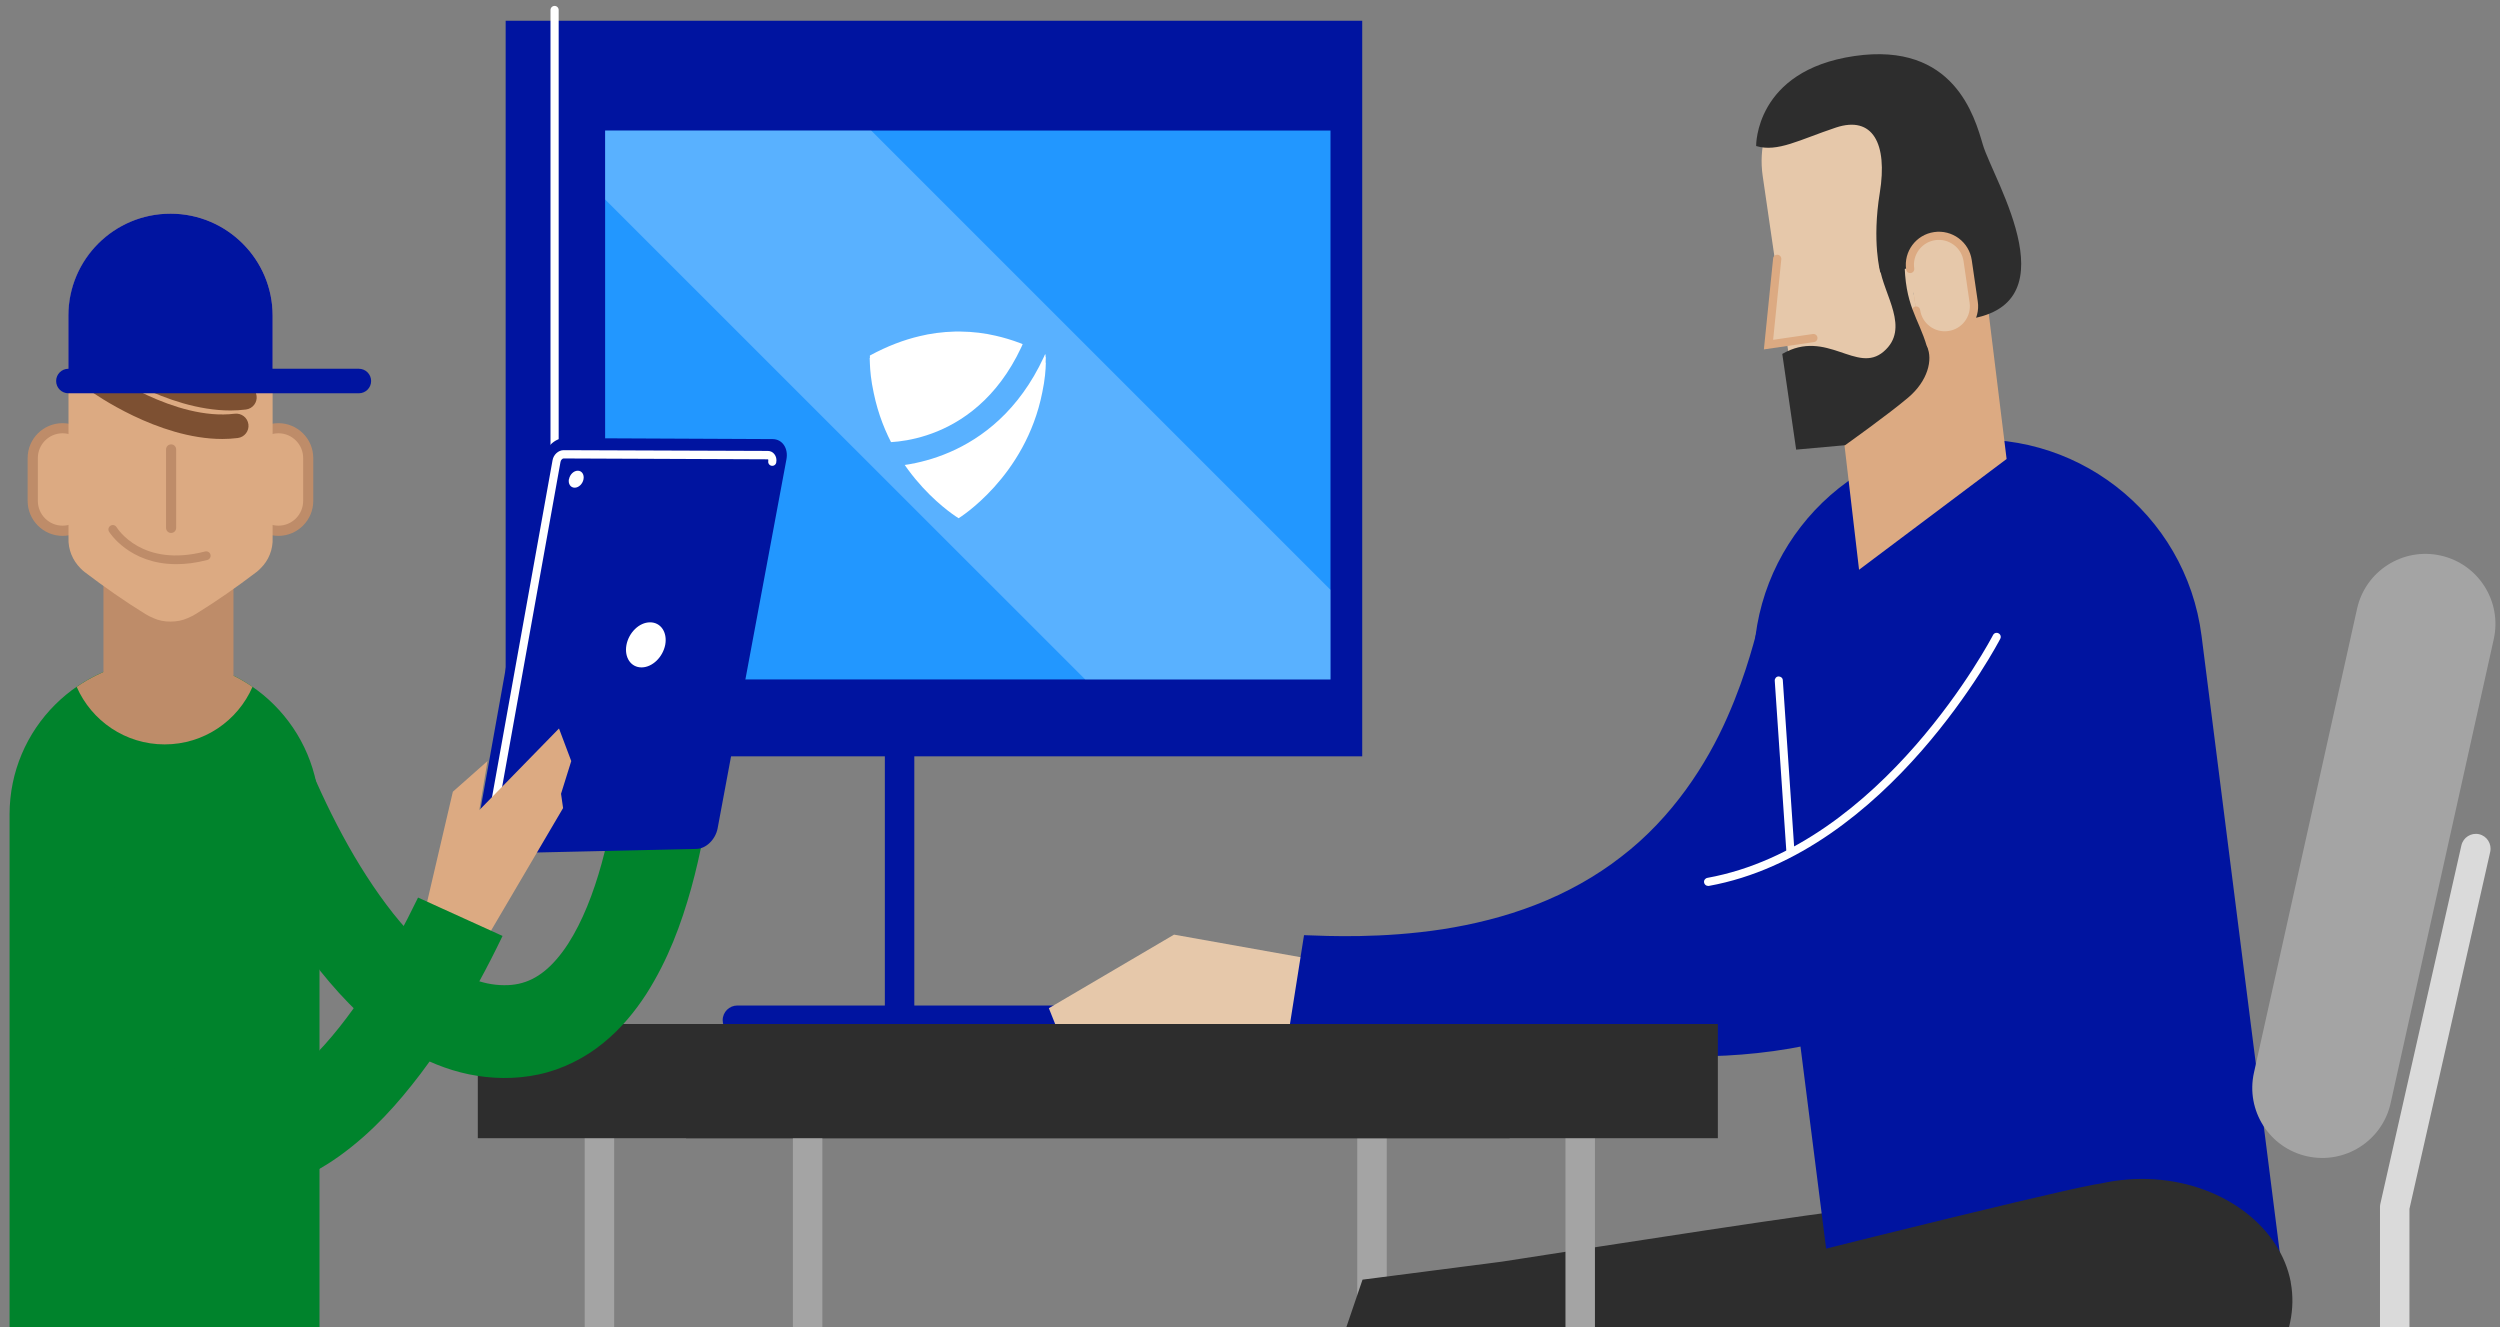 <?xml version="1.0" encoding="UTF-8"?><svg id="All" xmlns="http://www.w3.org/2000/svg" xmlns:xlink="http://www.w3.org/1999/xlink" viewBox="0 0 232.47 123.41"><rect x="0" y="0" width="232.47" height="123.41" fill="#808080" stroke="none"/><defs><style>.cls-1{fill:none;}.cls-2{clip-path:url(#clippath);}.cls-3{fill:#00832c;}.cls-4{fill:#0014a0;}.cls-5{fill:#fff;}.cls-6{fill:#e6c8aa;}.cls-7{fill:#7d5032;}.cls-8{fill:#a4a4a4;}.cls-9{fill:#be8c69;}.cls-10{fill:#dcaa82;}.cls-11{fill:#dadada;}.cls-12{fill:#2297ff;}.cls-13{fill:#2d2d2d;}.cls-14{opacity:.25;}</style><clipPath id="clippath"><rect class="cls-1" x="-21.63" y="-9.03" width="267.69" height="132.44"/></clipPath></defs><g class="cls-2"><rect class="cls-4" x="47.02" y="1.93" width="79.65" height="68.4"/><g><path class="cls-4" d="M68.57,96.24h30.5c.76,0,1.37-.61,1.37-1.37s-.61-1.37-1.37-1.37h-30.5c-.76,0-1.37,.61-1.37,1.37s.61,1.37,1.37,1.37Z"/><path class="cls-4" d="M83.65,95.33c.76,0,1.37-.61,1.37-1.37V27.83c0-.76-.61-1.37-1.37-1.37s-1.37,.61-1.37,1.37V93.96c0,.76,.61,1.37,1.37,1.37Z"/></g><g><g><rect class="cls-12" x="56.27" y="12.14" width="67.45" height="51.04"/><g><path class="cls-5" d="M97.23,33.71c0-.17,.01-.33,.02-.5h-.02c0-.16-.01-.24-.01-.24-1.63-.86-3.18-1.42-4.63-1.75-.98-.23-2.1-.38-3.32-.39,0,0,0,0-.01,0-.07,0-.14,0-.21,0h-.22c-1.23,.03-2.34,.19-3.32,.43-1.45,.34-3,.92-4.62,1.8,0,0,0,.08,0,.23h-.02c0,.18,.01,.35,.02,.52,.02,.61,.1,1.57,.36,2.75,1.63,7.88,7.89,11.63,7.89,11.63,0,0,6.22-3.81,7.78-11.7,.25-1.18,.32-2.14,.33-2.75Z"/><path class="cls-12" d="M82.07,43.39c-.22,0-.35,0-.36,0-.63-.05-1.1-.59-1.05-1.22,.05-.63,.59-1.1,1.22-1.05h0c.38,.03,9.27,.5,13.49-9.74,.24-.58,.91-.86,1.49-.62,.58,.24,.86,.91,.62,1.49-4.35,10.58-13.47,11.15-15.4,11.15Z"/></g></g><g class="cls-14"><polygon class="cls-5" points="56.27 12.14 81.01 12.14 123.72 54.85 123.72 63.18 100.91 63.18 56.27 18.55 56.27 12.14"/></g></g><path class="cls-5" d="M51.57,71.18c-.21,0-.38-.17-.38-.38V.93c0-.21,.17-.38,.38-.38s.38,.17,.38,.38V70.8c0,.21-.17,.38-.38,.38Z"/><g><path class="cls-8" d="M55.74,199.87c-.76,0-1.37-.6-1.37-1.35V103.43c0-.75,.61-1.35,1.37-1.35s1.37,.6,1.37,1.35v95.09c0,.75-.61,1.35-1.37,1.35Z"/><path class="cls-8" d="M127.58,199.87c-.76,0-1.37-.6-1.37-1.35V103.43c0-.75,.61-1.35,1.37-1.35s1.37,.6,1.37,1.35v95.1c0,.74-.61,1.35-1.37,1.35Z"/><rect class="cls-13" x="44.43" y="95.22" width="95.94" height="10.62"/></g><g><polygon class="cls-6" points="123.35 89.44 109.17 86.91 97.53 93.75 98.54 96.28 121.58 97.54 123.35 89.44"/><path class="cls-4" d="M121.26,86.95l-1.37,8.66c2.55,.66,7.85,1.94,14.87,2.11,3.5,.07,7.45-.16,11.55-1,4.1-.83,8.35-2.29,12.29-4.42,3.95-2.11,7.54-4.85,10.52-7.8,2.99-2.95,5.37-6.09,7.21-8.99,3.68-5.81,5.33-10.57,5.83-12.12l.12-.45c.78-2.3,.6-4.67-.27-6.63-.87-1.97-2.42-3.55-4.29-4.43-.43-.21-.88-.36-1.35-.51-.47-.15-.95-.19-1.45-.24h-.04c-.49-.05-.99-.02-1.47-.02-.48-.01-.95,.05-1.41,.12-2.01,.3-3.87,1.04-5.33,2.09-1.46,1.06-2.51,2.42-2.92,4.1l-.11,.32c-.35,1.11-1.11,4.65-3.03,8.98-1.9,4.33-5.1,9.31-9.86,12.95-2.36,1.84-5.08,3.35-7.94,4.46-2.86,1.12-5.85,1.84-8.67,2.28-5.66,.86-10.53,.64-12.89,.55Z"/><path class="cls-4" d="M142.9,87.45l-1.37,8.66c2.55,.66,7.85,1.94,14.87,2.11,3.5,.07,7.45-.16,11.55-1,4.1-.83,8.35-2.29,12.29-4.42,3.95-2.11,7.54-4.85,10.52-7.8,2.99-2.95,5.37-6.09,7.21-8.99,3.68-5.81,5.33-10.57,5.83-12.12l.12-.45c.78-2.3,.6-4.67-.27-6.63-.87-1.97-2.42-3.55-4.29-4.43-.43-.21-.88-.36-1.35-.51-.47-.15-.95-.19-1.45-.24h-.04c-.49-.05-.99-.02-1.47-.02-.48-.01-.95,.05-1.41,.12-2.01,.3-3.87,1.04-5.33,2.09-1.46,1.06-2.51,2.42-2.92,4.1l-.11,.32c-.35,1.11-1.11,4.65-3.03,8.98-1.9,4.33-5.1,9.31-9.86,12.95-2.36,1.84-5.08,3.35-7.94,4.46-2.86,1.12-5.85,1.84-8.67,2.28-5.66,.86-10.53,.64-12.89,.55Z"/><path class="cls-13" d="M105.91,185.83l9.66,3.67c1.9-3.99,5.91-12.76,10.74-23.46l7.72-17.16,4.03-9.01,1.01-2.25c.05-.13,.05-.09,.07-.12l.04-.06,.08-.11,.16-.21c.2-.27,.39-.51,.56-.71,.28,.04,.54,.09,.78,.13l.34,.07,.16,.04,.07,.02h.04s.01,.02,.11,.01l6.97-.28,12.35-.53c7.35-.33,12.7-.62,14.62-.8l.62-.07c6.52-.4,11.65-4.5,13.07-9.28,.34-1.1,.47-2.25,.36-3.42v-.04c-.11-1.17-.46-2.27-.99-3.29-2.29-4.43-8.1-7.49-14.58-6.67l-.62,.05c-1.92,.18-7.23,.93-14.51,2.03l-12.23,1.87-6.9,1.07-12.94,1.67-2.83,8.31-1.37,4.04-.73,2.36-2.91,9.44-5.52,18c-3.43,11.24-6.21,20.47-7.43,24.72Z"/><path class="cls-4" d="M212.32,119.05l-7.6-59.91c-1.45-11.45-11.91-19.56-23.37-18.1-11.45,1.45-19.56,11.91-18.1,23.37l7.6,59.91,41.47-5.26Z"/><path class="cls-8" d="M222.3,102.58c-.78,3.51-4.26,5.72-7.77,4.94h0c-3.51-.78-5.72-4.26-4.94-7.77l9.59-43.15c.78-3.51,4.26-5.72,7.77-4.94h0c3.51,.78,5.72,4.26,4.94,7.77l-9.59,43.15Z"/><path class="cls-11" d="M222.68,137.84c-.76,0-1.37-.61-1.37-1.37v-24.21c0-.1,.01-.2,.03-.3l7.54-33.35c.17-.74,.9-1.2,1.64-1.04,.74,.17,1.2,.9,1.04,1.64l-7.51,33.2v24.06c0,.76-.61,1.37-1.37,1.37Z"/><path class="cls-13" d="M139.41,188.76l11.08-.91c0-4-.12-11.97-.31-21.92l-.34-16.16-.1-4.33-.04-2.09,.08-.65c.1-.84,.22-1.56,.34-2.17,1.02,0,1.88,.03,2.59,.09l.26,.02s.28-.03,.46-.05l.6-.08,2.4-.31,4.73-.62,17.34-2.31c10.45-1.41,18.24-2.52,20.71-2.98l.66-.14c6.94-1.07,12.05-5.96,13.09-11.22,.25-1.21,.28-2.45,.05-3.69v-.04c-.24-1.24-.72-2.39-1.39-3.43-2.88-4.53-9.41-7.24-16.27-5.72l-.66,.11c-2.46,.46-10.12,2.29-20.36,4.82l-16.98,4.23-4.62,1.16-2.35,.59-.59,.15c-.22,.05-.31,.08-.73,.18l-2.11,.47-16.52,3.73,1.84,15.36,.45,3.68,.33,2.27,.64,4.29,2.39,15.99c1.49,9.84,2.7,17.72,3.36,21.67Z"/><path class="cls-5" d="M166.49,79.53c-.2,0-.36-.15-.38-.35l-1.08-15.88c-.01-.21,.14-.39,.35-.4,.21,0,.39,.14,.4,.35l1.08,15.88c.01,.21-.14,.39-.35,.4h-.03Z"/><path class="cls-5" d="M158.83,82.38c-.18,0-.34-.13-.37-.31-.04-.21,.1-.4,.31-.44,16.33-2.97,26.46-22.39,26.56-22.58,.1-.19,.32-.26,.51-.16,.19,.1,.26,.32,.16,.51-.1,.2-10.4,19.95-27.1,22.98-.02,0-.05,0-.07,0Z"/><g><polygon class="cls-10" points="169.7 28.74 171.09 38.3 167.69 41.14 171.42 40.59 172.87 52.98 186.59 42.68 184.61 26.57 169.7 28.74"/><path class="cls-6" d="M176.14,36.7l-8.62,4.46-3.61-24.79c-.76-5.19,2.84-10.02,8.04-10.77,5.2-.76,10.02,2.84,10.77,8.04l1.87,12.85-6.65,.73,.69,4.72c.33,2.25-.34,3.61-2.49,4.77Z"/><g><polyline class="cls-6" points="165.25 24.07 164.45 32.05 168.62 31.44"/><path class="cls-10" d="M164.02,32.49l.86-8.46c.02-.21,.21-.36,.42-.34,.21,.02,.36,.21,.34,.42l-.76,7.49,3.69-.54c.21-.03,.4,.11,.43,.32,.03,.21-.11,.4-.32,.43l-4.65,.68Z"/></g><path class="cls-13" d="M163.3,13.58s-.13-7.02,9.14-8.37c9.27-1.35,11.18,5.66,11.94,8.24,.97,3.3,8.79,15.6-2.36,16.33l-2.94-6.99-.6,2.01-3.63,.53s-.8-2.83-.05-7.41c.74-4.58-.66-7.19-4.08-6.06-3.42,1.14-5.42,2.32-7.42,1.72Z"/><g><path class="cls-6" d="M177.62,25.03c-.22-1.48,.81-2.85,2.28-3.06h0c1.48-.21,2.85,.81,3.06,2.29l.56,3.85c.22,1.48-.81,2.85-2.28,3.06h0c-1.48,.22-2.85-.81-3.06-2.29"/><path class="cls-10" d="M180.85,31.57c-1.5,0-2.82-1.11-3.05-2.64-.03-.21,.11-.4,.32-.43,.21-.03,.4,.11,.43,.32,.18,1.27,1.36,2.15,2.63,1.96,.61-.09,1.16-.41,1.53-.91,.37-.5,.53-1.11,.44-1.72l-.56-3.85c-.09-.61-.41-1.16-.91-1.53-.5-.37-1.11-.53-1.72-.44-1.27,.18-2.15,1.37-1.96,2.63,.03,.21-.11,.4-.32,.43-.21,.03-.4-.11-.43-.32-.25-1.68,.92-3.25,2.6-3.49,.81-.12,1.63,.09,2.29,.58,.66,.49,1.09,1.21,1.21,2.03l.56,3.85c.12,.81-.09,1.63-.58,2.29-.49,.66-1.21,1.09-2.03,1.21-.15,.02-.3,.03-.45,.03Z"/></g><path class="cls-13" d="M174.78,24.82c.38,2.63,2.88,5.72,.38,7.87-2.5,2.15-5.3-2.17-9.43,.22l1.29,8.89s6.81-3.29,8.58-4.32c1.77-1.02,4.36-2.55,3.58-5.25-.78-2.7-2.09-3.79-2.08-8.14l-2.33,.72Z"/><path class="cls-13" d="M167.02,41.81l4.55-.41s4.06-2.89,5.88-4.44c1.82-1.54,2.3-3.53,1.74-4.73-.56-1.2-12.17,9.57-12.17,9.57Z"/></g></g><g><path class="cls-8" d="M75.1,199.87c-.76,0-1.37-.6-1.37-1.35V103.43c0-.75,.61-1.35,1.37-1.35s1.37,.6,1.37,1.35v95.09c0,.75-.61,1.35-1.37,1.35Z"/><path class="cls-8" d="M146.94,199.87c-.76,0-1.37-.6-1.37-1.35V103.43c0-.75,.61-1.35,1.37-1.35s1.37,.6,1.37,1.35v95.1c0,.74-.61,1.35-1.37,1.35Z"/><rect class="cls-13" x="63.8" y="95.22" width="95.94" height="10.62"/></g><g><path class="cls-3" d="M58.02,67.43c-.1,1.42-.24,2.84-.42,4.25-.37,2.95-.9,5.87-1.66,8.63-.76,2.75-1.78,5.38-3.12,7.46-.67,1.03-1.41,1.9-2.18,2.52-.78,.63-1.55,1-2.41,1.19-.43,.09-.88,.14-1.37,.13-.51,0-1.01-.06-1.51-.16-1.01-.21-2.03-.62-3.05-1.22-2.04-1.2-4-3.1-5.74-5.29-3.48-4.41-6.24-9.82-8.46-15.35-.83-2.08-3.23-3.2-5.49-2.43-2.29,.67-3.46,3.3-2.53,5.62,1.22,3.06,2.6,6.06,4.18,9,1.59,2.93,3.38,5.81,5.55,8.54,2.18,2.71,4.73,5.34,8.12,7.35,1.69,.99,3.6,1.8,5.68,2.23,1.03,.21,2.1,.33,3.17,.34,1.08,.01,2.2-.09,3.31-.33,2.22-.47,4.33-1.55,5.99-2.91,1.68-1.36,2.96-2.94,4-4.54,2.06-3.23,3.27-6.56,4.19-9.85,.91-3.3,1.5-6.58,1.91-9.87,.2-1.63,.36-3.25,.47-4.88l-8.62-.44Z"/><path class="cls-3" d="M29.71,134.54v-58.81c0-7.96-6.45-14.41-14.41-14.41S.89,67.77,.89,75.73v58.81H29.71Z"/><polygon class="cls-9" points="21.71 66.43 9.62 66.19 9.62 45.19 21.71 45.19 21.71 66.43"/><path class="cls-9" d="M23.48,63.87c-2.32-1.6-5.14-2.55-8.17-2.55s-5.85,.94-8.18,2.55c1.38,3.15,4.52,5.35,8.18,5.35s6.8-2.2,8.17-5.35Z"/><g><path class="cls-4" d="M44.28,77.51c-.19,1.05,.38,1.89,1.27,1.86l19.21-.43c.89-.02,1.77-.87,1.97-1.91l6.4-34.32c.19-1.03-.38-1.87-1.28-1.88l-19.35-.09c-.9,0-1.78,.84-1.97,1.89l-6.25,34.86Z"/><path class="cls-5" d="M58.25,59.98c-.21,1.16,.42,2.09,1.42,2.08,1-.01,1.97-.96,2.19-2.11,.21-1.16-.42-2.09-1.42-2.08-1,0-1.97,.95-2.19,2.11Z"/><path class="cls-5" d="M45.98,78.33c-.24,0-.45-.1-.6-.27-.18-.2-.25-.49-.19-.8l6.19-34.46c.09-.53,.55-.94,1.03-.94h0l18.98,.07c.24,0,.46,.1,.61,.29,.17,.21,.24,.49,.18,.79-.04,.21-.24,.34-.44,.3-.21-.04-.34-.24-.3-.44,.01-.08,0-.14-.02-.16l-19.02-.08h0c-.09,0-.25,.13-.28,.32l-6.19,34.46c-.02,.09,0,.15,.02,.17,.22-.02,.4,.17,.4,.38,0,.21-.15,.39-.36,.39h-.02Z"/><path class="cls-5" d="M52.9,44.56c-.08,.44,.16,.79,.54,.79,.37,0,.74-.35,.82-.79s-.16-.79-.53-.79c-.38,0-.74,.35-.82,.79Z"/></g><g><g><g><path class="cls-10" d="M8.59,42.6c0-1.53-1.24-2.77-2.77-2.77h0c-1.53,0-2.77,1.24-2.77,2.77v3.99c0,1.53,1.24,2.77,2.77,2.77h0c1.53,0,2.77-1.24,2.77-2.77"/><path class="cls-9" d="M5.82,49.83c-1.79,0-3.25-1.46-3.25-3.25v-3.99c0-1.79,1.46-3.24,3.25-3.24s3.24,1.45,3.24,3.24c0,.26-.21,.47-.47,.47s-.47-.21-.47-.47c0-1.27-1.03-2.3-2.3-2.3s-2.3,1.03-2.3,2.3v3.99c0,1.27,1.03,2.3,2.3,2.3s2.3-1.03,2.3-2.3c0-.26,.21-.47,.47-.47s.47,.21,.47,.47c0,1.79-1.46,3.25-3.24,3.25Z"/></g><g><path class="cls-10" d="M23.12,42.6c0-1.53,1.24-2.77,2.77-2.77h0c1.53,0,2.77,1.24,2.77,2.77v3.99c0,1.53-1.24,2.77-2.77,2.77h0c-1.53,0-2.77-1.24-2.77-2.77"/><path class="cls-9" d="M25.89,49.83c-1.79,0-3.24-1.46-3.24-3.25,0-.26,.21-.47,.47-.47s.47,.21,.47,.47c0,1.27,1.03,2.3,2.3,2.3s2.3-1.03,2.3-2.3v-3.99c0-1.27-1.03-2.3-2.3-2.3s-2.3,1.03-2.3,2.3c0,.26-.21,.47-.47,.47s-.47-.21-.47-.47c0-1.79,1.46-3.24,3.24-3.24s3.24,1.45,3.24,3.24v3.99c0,1.79-1.46,3.25-3.24,3.25Z"/></g></g><path class="cls-10" d="M25.35,50V29.74c0-.13,0-.26,0-.39,0-5.23-4.26-9.48-9.49-9.48s-9.49,4.24-9.49,9.48c0,.17,0,.33,0,.49v20.16c-.05,1.1,.39,2.12,1.11,2.84,.12,.13,.26,.25,.4,.36,1.8,1.37,3.75,2.74,5.66,3.91,.23,.14,.47,.26,.71,.36,.5,.23,1.05,.34,1.61,.33,.56,0,1.11-.1,1.61-.33,.24-.1,.48-.22,.71-.36,1.91-1.17,3.86-2.54,5.66-3.91,.14-.11,.28-.23,.4-.36,.73-.72,1.16-1.73,1.11-2.84Z"/><path class="cls-7" d="M20.67,40.82c-6,0-12-4.28-12.27-4.47-.51-.37-.62-1.08-.26-1.59,.37-.51,1.08-.63,1.59-.26,.06,.05,6.55,4.66,12.1,3.97,.62-.07,1.19,.36,1.27,.99,.08,.62-.36,1.19-.99,1.27-.48,.06-.97,.09-1.45,.09Z"/><path class="cls-7" d="M21.43,38.17c-6,0-12-4.28-12.27-4.47-.51-.37-.62-1.08-.26-1.59,.37-.51,1.08-.63,1.59-.26,.06,.05,6.55,4.66,12.1,3.97,.62-.08,1.19,.36,1.27,.99,.08,.62-.36,1.19-.99,1.27-.48,.06-.97,.09-1.45,.09Z"/><path class="cls-4" d="M15.85,19.87c-5.24,0-9.49,4.24-9.49,9.48,0,.17,0,.33,0,.49v5.59H25.35v-5.69c0-.13,0-.26,0-.39,0-5.23-4.26-9.48-9.49-9.48Z"/><path class="cls-4" d="M33.37,36.57H6.36c-.63,0-1.14-.51-1.14-1.14s.51-1.14,1.14-1.14h27.01c.63,0,1.14,.51,1.14,1.14s-.51,1.14-1.14,1.14Z"/></g><polygon class="cls-10" points="39.45 85.01 42.11 73.62 45.33 70.77 44.57 75.33 51.98 67.74 53.12 70.77 52.17 73.81 52.36 75.14 45.33 87.1 39.45 85.01"/><path class="cls-3" d="M38.87,83.47c-.62,1.28-1.27,2.55-1.95,3.8-1.43,2.61-2.99,5.13-4.72,7.42-1.72,2.28-3.63,4.35-5.64,5.79-1,.71-2.01,1.25-2.96,1.54-.95,.3-1.81,.36-2.68,.22-.43-.07-.87-.19-1.32-.38-.47-.19-.91-.43-1.35-.71-.86-.57-1.66-1.33-2.39-2.26-1.46-1.87-2.58-4.36-3.39-7.03-1.62-5.38-2.19-11.43-2.23-17.39-.01-2.24-1.83-4.16-4.21-4.28-2.38-.22-4.43,1.79-4.42,4.3,.01,3.3,.19,6.59,.58,9.91,.4,3.31,1.01,6.64,2.02,9.98,1.03,3.32,2.44,6.71,4.85,9.82,1.2,1.54,2.69,3,4.46,4.16,.88,.58,1.83,1.08,2.82,1.48,1,.41,2.08,.73,3.2,.91,2.24,.38,4.6,.15,6.64-.51,2.06-.65,3.84-1.64,5.39-2.75,3.11-2.24,5.45-4.9,7.52-7.62,2.06-2.73,3.81-5.57,5.4-8.47,.79-1.44,1.53-2.89,2.24-4.37l-7.86-3.57Z"/><path class="cls-9" d="M16.38,52.46c-4.37,0-6.22-2.98-6.24-3.02-.12-.19-.05-.44,.14-.56,.19-.12,.44-.05,.56,.14,.1,.16,2.38,3.78,8.23,2.26,.22-.05,.44,.07,.5,.29,.06,.22-.07,.44-.29,.5-1.06,.28-2.02,.39-2.89,.39Z"/><path class="cls-9" d="M15.91,49.56c-.26,0-.47-.21-.47-.47v-7.3c0-.26,.21-.47,.47-.47s.47,.21,.47,.47v7.3c0,.26-.21,.47-.47,.47Z"/></g></g></svg>